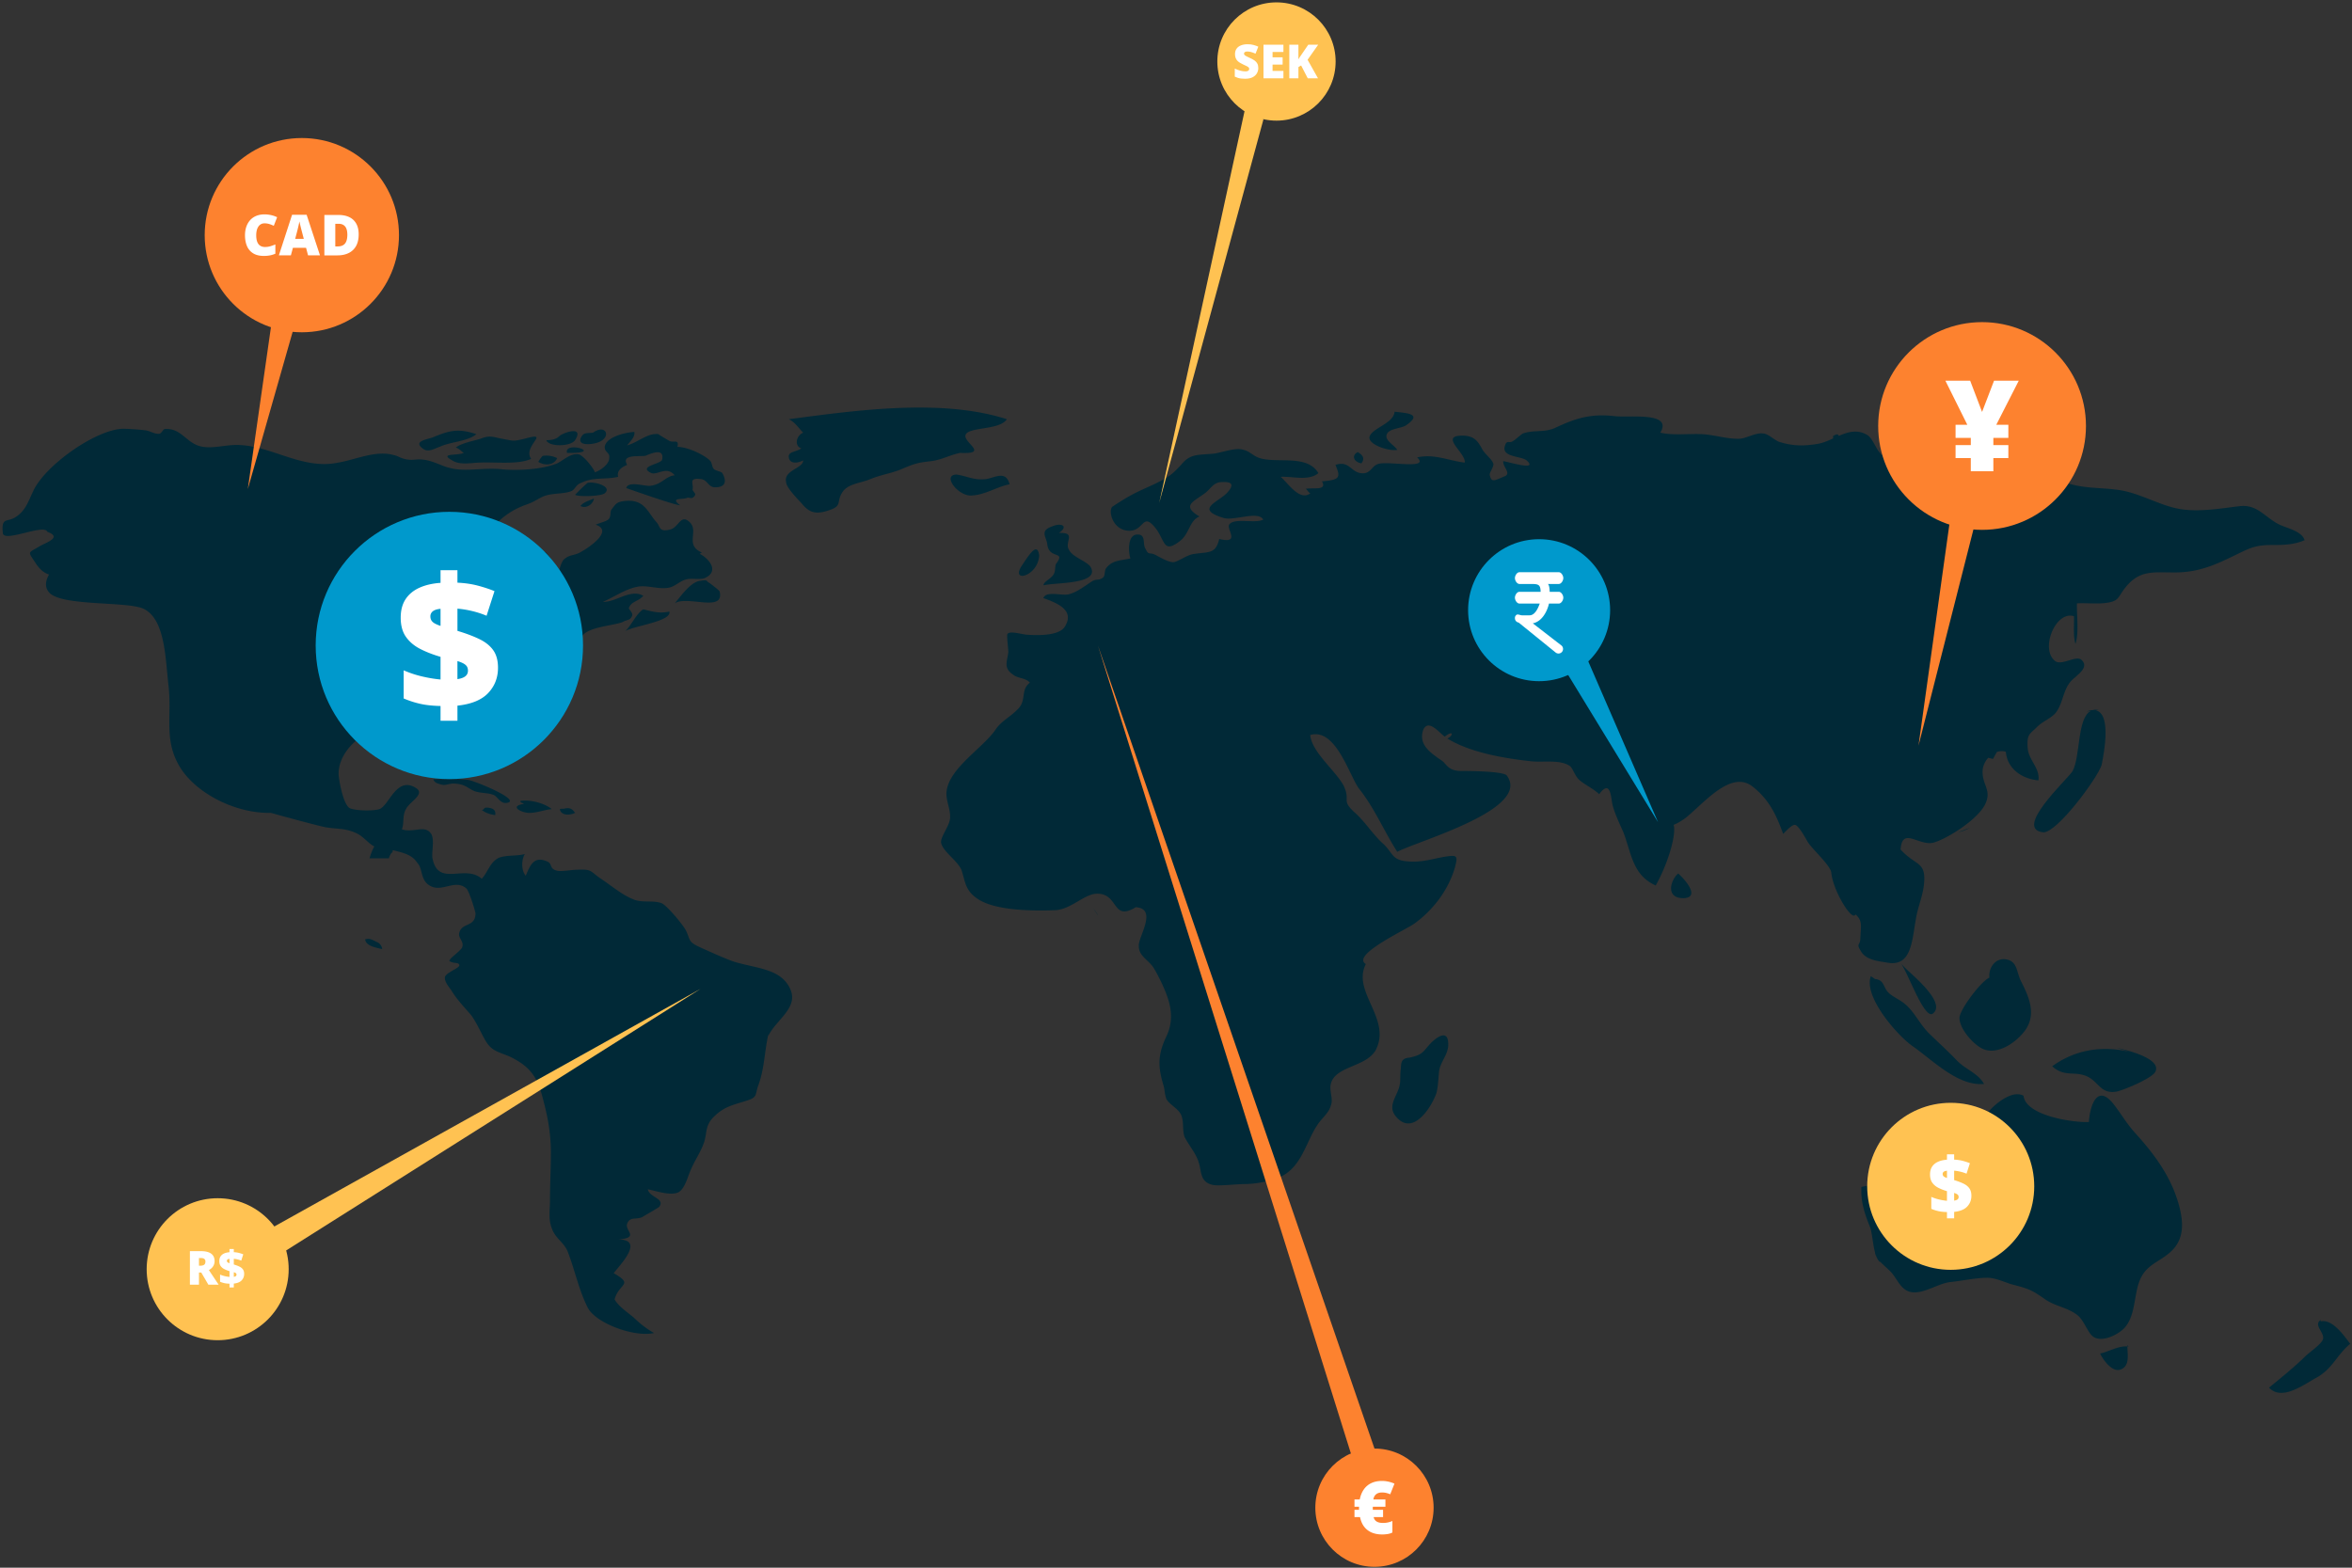 <svg xmlns="http://www.w3.org/2000/svg" width="600" height="400"><rect width="100%" height="100%" fill="#333333" stroke="none"/><circle fill="#FD822F" cx="77" cy="60" r="24.782"/><g fill="#012937"><path d="M278.912 231.785l1.17 1.756-.002-.064c-.382-.626-.768-1.204-1.168-1.692zM365.313 265.841c-2.288 2.292-2.06 3.247-5.723 4.01-2.519.192-2.061 1.721-2.288 3.249-.23 2.29.228 3.246-.916 5.729-.918 2.101-2.062 4.011-.231 6.111 4.352 5.153 9.158-2.675 10.304-6.111.458-1.91.458-3.82.687-5.729.458-2.293 2.06-3.82 2.289-6.112.228-3.629-1.602-3.438-4.122-1.147zM246.323 110.97c.688-2.101 8.7-1.146 10.532-4.01-16.713-5.348-38.232-2.291-55.632 0 1.603.764 2.519 2.292 3.664 3.438-1.832.763-2.289 3.438-.458 4.01-1.374.955-3.434.764-3.206 2.292.23 1.719 2.29 1.527 3.664.764 0 2.101-5.037 2.483-4.35 5.537 0 1.338 2.977 4.393 3.892 5.347 1.832 2.292 3.434 3.056 6.868 1.91 3.663-1.146 2.061-2.1 3.435-4.392 1.373-2.482 4.578-2.482 7.325-3.628 2.747-1.145 5.724-1.527 8.242-2.673 3.205-1.337 3.892-1.528 7.326-1.91 2.747-.381 4.578-1.527 7.325-2.1 7.556.38.687-2.676 1.373-4.585zM251.591 122.236c-3.206.382-4.809-.763-7.557-1.145-3.662 0 0 5.156 3.436 5.346 3.662 0 6.867-2.291 10.072-2.864-.916-3.628-3.663-1.718-5.951-1.337zM264.741 143.47a5.685 5.685 0 00.356-1.755c-.371-2.784-1.696-1.366-3.238.843-.362.518-.735 1.079-1.112 1.64-2.823 4.205 2.524 3.222 3.994-.728zM428.101 222.875c-1.832 1.526-3.435 6.302 1.374 6.302 4.58-.191 0-5.157-1.374-6.302zM356.443 114.79c-.687-1.146-2.977-2.292-2.748-3.629.23-1.909 3.663-1.718 5.038-2.672 4.12-2.865.457-3.057-2.977-3.438-.229 3.056-5.952 4.202-6.41 6.493-.229 1.909 4.808 3.627 7.097 3.246zM347.285 118.226c.917-1.146.457-2.1-.916-2.864-1.601.764-1.143 2.482.916 2.864zM181.049 148.78c-1.145-.573-.228-.955-2.518-.573-2.519.381-5.037 4.202-6.411 5.729 3.205-2.101 12.821 2.482 11.448-3.056-.228-.381-2.519-2.1-2.519-2.1zM164.108 155.465c-1.832 1.146-2.977 4.01-4.579 5.538 2.289-1.337 11.904-2.483 11.218-4.965-2.518.573-4.35 0-6.639-.573zM107.79 114.407c1.373 1.146 2.861.126 4.464-.446l-.114.064c2.747-1.337 7.097-1.337 9.386-3.246-4.578-1.527-6.867-.955-10.988.764-1.375.573-5.267.954-2.748 2.864zM118.321 115.553c-1.603.764-6.411 0-2.976 1.909 2.061 1.336 5.037.572 7.097.572 3.663-.19 9.844.574 13.049-.955-2.289-3.246 5.266-7.065-1.602-5.156-3.206.764-2.747.573-5.953 0-2.061-.381-2.977-.955-5.266 0-1.832.573-5.036 1.146-6.411 2.292.917.192 1.603 1.147 2.062 1.338zM146.708 112.307c2.29-3.629-2.518-2.101-3.892-1.147-.916.956-2.06 1.147-3.434 1.147.459 1.718 6.182 1.718 7.326 0zM151.974 113.07c4.351-1.146 2.747-5.156-.687-2.673-1.602.191-2.518-.191-3.205 1.527-.458 1.719 2.29 1.529 3.892 1.146zM142.129 116.89c-1.144-.573-2.518-.764-3.663-.573-.458.382-.916 1.146-1.145 1.527 1.833 1.146 4.123.764 4.808-.954zM144.648 115.553c10.073.191-.916-3.246 0 0zM96.342 240.445c-1.373-.574-1.831-1.147-3.205-.765.229 1.718 2.748 2.1 4.351 2.482 0-.573-.458-1.337-1.146-1.717zM129.767 204.733c2.291-.955-8.242-5.347-10.302-5.729-2.747-.382-6.18-.191-8.928-.191.229.765.915 1.145 2.06 1.337l-.286-.048c1.431.525 2.118-.334 3.948-.144 2.519.192 2.977 1.146 4.809 1.911 1.603.573 3.435.383 4.808.954 1.144.382 1.831 2.673 3.891 1.91zM124.044 206.069c-.687 0-.458.573-1.144.573.915.765 2.059 1.146 3.433 1.338.229-1.337-.686-1.911-2.289-1.911zM135.033 207.407c2.061 0 3.663-.765 5.724-.956-1.832-1.526-5.494-2.481-8.013-2.101 0 .574.458.383.916.765-3.893.573-.688 2.292 1.373 2.292zM144.19 206.261c-.458.19-.916 0-1.374.19.229 1.529 2.29 1.72 3.892.956-.687-.956-1.144-1.338-2.518-1.146zM149.915 123.191c-1.146.956-2.291 2.101-3.206 3.057.916.573 6.639.381 7.554-.383 2.061-1.719-2.517-3.056-4.348-2.674zM148.082 129.111c1.374.764 3.205-.381 3.435-1.909-1.374.573-2.748.955-3.435 1.909zM544.759 289.174c-2.374-2.61-3.599-4.95-5.629-7.508-4.174-5.256-5.979.499-6.25 4.608-3.365.25-16.094-1.434-16.673-6.695-2.927-1.616-7.49 2.269-9.032 4.219-2.494 3.152-4.615 5.225-7.985 7.604-3.801 2.686-7.927 4.499-11.563 7.001-3.646 2.508-8.346 3.583-12.773 4.447-.221 3.68.789 6.784 2.153 10.13.593 1.454.724 4.49 1.356 6.734l-.06-.108c.056.363.196.715.388 1.059.259.624.58 1.137 1.004 1.446l-.185-.331c1.078 1.205 2.589 2.312 3.393 3.395 1.347 1.815 2.26 3.947 4.423 4.46 3.135.746 7.086-2.18 10.186-2.51 3.058-.325 6.369-1.055 9.29-1.1 2.366-.038 4.725 1.266 6.886 1.813 3.958 1.005 4.846 1.463 8.037 3.688 2.525 1.763 5.518 2.024 8.096 3.929 1.824 1.348 2.725 4.584 4.143 5.594 2.195 1.568 6.361-.449 8.012-2.252 2.806-3.066 2.365-8.294 3.847-12.028 1.674-4.22 5.03-4.648 8.073-7.513 3.338-3.145 3.111-7.394 2.025-11.513-1.917-7.259-6.211-13.128-11.162-18.569zM541.006 349.427c2.341-.912 1.741-3.693 1.68-5.873-2.262-.206-4.837 1.376-6.947 1.796.839 1.74 3.136 4.908 5.267 4.077zM542.68 343.236c0 .104.003.21.006.317.114.01.229.021.341.041l-.347-.358zM592 337.148v-.356c-2 1.398 1.299 3.338.531 5.08-.551 1.247-3.304 3.082-4.464 4.217-2.83 2.777-6.101 5.394-9.226 7.975 3.265 3.486 8.825-.771 12.003-2.497 4.249-2.308 5.177-5.781 8.704-8.689-1.759-2.3-4.548-6.35-7.548-5.73zM478.303 249.79l-1.044-.715c-1.951 5.208 6.785 15.169 10.645 17.849 5.151 3.582 11.562 10.283 18.229 9.647-1.61-2.819-4.742-3.697-6.968-6.025-2.31-2.41-4.612-4.488-6.96-6.774-2.562-2.494-3.884-5.815-6.576-7.867-1.229-.938-2.866-1.639-3.853-2.606-1.465-1.441-.99-3.234-3.473-3.509zM499.86 259.815c.127 2.806 3.355 6.409 5.605 7.636 3.514 1.916 8.121-.865 10.715-3.983 3.524-4.241 1.563-8.851-.585-13.04-1.233-2.412-.876-5.162-3.861-5.649-2.618-.427-4.492 2.037-4.24 4.672-2.128.899-7.727 8.317-7.634 10.364zM523.525 272.06c3.099 2.824 5.495 1.188 8.713 2.507 3.063 1.258 3.565 4.664 7.655 3.964 1.566-.269 9.142-3.37 9.959-5.092 1.591-3.349-7.261-5.517-9.958-6.105l3.479 1.074c-7.188-1.717-14.085-.543-19.848 3.652zM268.53 146.87c-.457.765-2.518 1.719-2.288 2.483 2.747-.765 13.965-.191 12.133-4.392-.687-1.719-4.808-2.673-5.723-4.773-1.146-1.911 2.06-4.393-2.519-4.203 2.519-1.719.687-2.673-1.604-1.719-3.433 1.146-1.603 2.673-1.372 4.584.458 4.01 4.807 1.527 2.289 4.965-.457.574.001 2.101-.916 3.055z"/><path d="M186.773 245.219c-2.518-.956-5.494-2.292-8.013-3.438-3.435-1.525-2.518-1.909-3.891-4.584-.514-.855-1.817-2.549-3.146-4.042-1.044-1.173-2.103-2.221-2.808-2.641-2.289-.954-5.265 0-7.555-1.146-2.519-.956-5.495-3.438-7.785-4.967-.068-.045-.124-.085-.188-.127-2.97-1.993-2.188-2.542-6.222-2.355-1.373 0-4.121.573-5.266.191-1.832-.573-.915-1.718-2.289-2.291-3.435-1.528-4.35.955-5.495 3.629-1.145-1.338-1.145-4.011-.228-5.538-2.061.571-4.58.191-6.639.954-2.291 1.146-2.747 3.628-4.35 5.346-4.229-3.71-10.833 1.954-12.462-4.737a9.765 9.765 0 01-.13-.608c-.19-1.27.407-3.855-.043-5.461-.091-.326-.222-.615-.415-.841-1.602-2.102-4.349 0-7.326-.954.687-1.911 0-3.438 1.145-5.348.917-1.719 4.808-3.629 2.519-5.156-3.797-2.446-5.772 1.29-7.594 3.688-.595.783-1.173 1.424-1.793 1.659-.693.217-1.846.322-3.059.331-1.368.01-2.814-.106-3.771-.334-.437-.104-.775-.23-.953-.379-1.374-1.145-2.29-5.729-2.519-7.448-.687-3.819 1.832-8.02 5.495-10.502 3.205-2.101 4.808-1.337 8.243-1.337 2.975 0 5.036-1.146 8.241-1.146 3.433 0 6.182 0 7.783 2.865 1.146 2.1.23 4.965 2.748 6.492.688-.955 2.747-5.538 2.747-7.065.23-1.146-1.373-2.673-1.144-3.628.228-.955 2.518-2.101 3.434-2.864 2.518-1.911 5.952-3.248 8.47-5.348 1.603-1.145.917-.764 1.603-2.482.23-.956-.458-1.719.458-2.865 2.289 1.718 4.808-2.673 6.411-3.819 2.244-1.532 4.704-1.652 7.114-2.189l-.007.014c.148-.037.297-.075.448-.117.047-.088-.021-.146-.088-.205-.028-.066-.062-.134-.085-.198-.496-1.36.151-2.301 1.343-2.99 2.484-1.435 7.332-1.776 9.132-2.527.917-.573 1.831-.381 2.289-1.337.687-.955-.915-1.909-.686-2.291.686-1.718 2.289-1.528 3.663-3.057-3.205-1.909-7.098 1.719-10.303 1.529 2.748-1.146 5.724-3.248 8.701-3.82 2.519-.572 5.494.764 8.242.192 1.602-.383 2.747-1.719 4.35-2.101 1.374-.382 3.663.191 4.807-.382 3.664-1.718.917-4.965-1.373-6.11 0-.191.458-.191.458-.382-4.35-1.91-.687-5.347-2.976-7.639s-2.747.954-4.808 1.718c-3.205.955-2.748-.764-3.663-1.718-2.29-2.483-2.976-5.729-7.556-5.538-2.518.19-2.747.572-3.892 2.1-.687.764 0 1.719-.916 2.673-.687.573-2.518.955-3.206 1.337 4.58 1.527-1.602 5.729-3.662 6.875-1.833 1.145-2.977.573-4.58 2.1-.686.955-.916 2.292-1.373 3.437-2.06-1.336-1.145-2.673-2.06-4.01-1.374-2.1-1.145-1.146-3.435-2.292-2.059-.955-4.12-1.719-5.953-2.483-1.831-.764-3.662-2.674-5.494-2.483 2.06-2.673 5.037-4.964 8.929-6.301 3.204-1.146 3.434-2.292 6.868-2.673 1.374-.191 3.205-.191 4.579-.764.915-.381 1.144-1.719 2.519-2.101 2.975-1.527 6.181-.763 9.386-1.527-.458-1.528.915-2.482 2.289-3.055-1.603-2.674 2.747-2.101 4.58-2.292.687-.191 5.037-2.482 4.349.955-.229 1.146-6.41 1.718-2.747 3.437 1.602.573 3.892-1.911 5.952.573-2.29.191-3.205 2.292-6.181 2.673-1.373.192-5.723-1.336-6.18.574 0 0 12.361 4.392 13.736 4.392-2.747-2.1.687-1.337 1.831-1.91.229-.19 1.146.382 1.604-.19 1.145-.956-.458-1.337-.229-2.101.229-1.337-1.145-2.865 2.061-2.483 1.831.192 1.831 2.101 3.664 2.101 3.434 0 2.518-2.482 1.832-3.628-.229-.382-1.604-.573-2.061-.955-.686-.573-.458-1.72-1.145-2.292-1.603-1.528-5.724-3.438-8.242-3.438.458-2.101-.916-.955-2.06-1.528 0 0-2.977-1.718-2.748-1.718-2.747-.382-5.266 2.101-8.013 2.864.687-.955 2.061-2.1 1.832-3.437-2.976.191-7.326 1.527-7.556 3.819 0 1.528 1.375 1.337 1.146 2.865 0 1.528-2.061 3.056-3.663 3.629-.229-.956-2.977-4.393-4.122-4.584-2.06-.381-3.892 1.528-5.495 2.292-3.663 1.528-9.843 1.91-13.965 1.528-4.807-.573-9.386.764-13.506-.382-1.832-.382-4.351-1.91-6.868-2.1-1.145-.192-2.519.19-3.664 0-1.832-.192-2.519-.955-3.663-1.146-4.579-1.336-9.615 1.146-14.195 1.91-9.3 1.937-17.141-4.504-25.974-4.504-2.814 0-6.167.971-8.885.411-3.948-.813-5.055-4.799-9.4-4.467-.389.031-.83 1.181-1.433 1.212-1.261.067-2.297-.75-3.492-.892-1.701-.2-3.656-.34-5.335-.391-6.679-.199-20.06 9.058-23.243 15.82-1.364 2.899-2.033 5.114-4.518 6.704-2.217 1.418-3.702-.099-3.266 4.107.259 2.497 10.589-2.492 11.347-.343 3.944 1.434-.336 2.711-1.96 3.686-3.105 1.864-3.05 1.169-1.028 4.3 1.065 1.649 2.195 2.519 3.421 2.911-.882 1.616-1.173 3.153.007 4.551 3.066 3.634 20.131 2.197 24.208 4.236 2.106 1.054 3.399 3.192 4.242 5.822 1.336 4.165 1.541 9.567 2.039 13.873.88 7.619-1.228 13.576 2.73 20.365 1.305 2.238 3.275 4.308 5.648 6.077 4.916 3.662 11.575 6.03 17.72 5.892 4.151 1.152 10.046 2.773 13.74 3.631 3.205.572 5.036.19 8.013 1.526.064.031.121.06.185.09 1.747.839 3.095 2.711 4.458 3.314-.697 1.174-1.225 3.033-1.225 3.033h4.938s.343-1.266.9-1.531c.039.01.078-.557.116-.547 2.494.641 4.837 1.083 6.195 3.186.327.39.547.685.719 1.146.67 1.797.577 3.878 2.945 4.941 2.975 1.336 6.18-1.948 8.928.536.688.764 2.061 5.138 2.29 6.282 0 3.628-3.434 2.284-4.12 4.958-.281.819.298 1.494.631 2.247.209.474.321.973.055 1.563-.457.955-3.434 2.863-3.204 3.438 1.144.764 2.518.19 2.518 1.143-.145.483-1.387 1.044-2.397 1.679-.588.371-1.098.767-1.267 1.188-.228 1.146.917 2.482 1.604 3.438 1.374 2.291 3.205 4.2 5.037 6.301 1.373 1.91 2.29 4.011 3.434 6.111 1.603 2.866 2.747 3.055 6.181 4.393 6.181 2.863 7.555 6.111 8.928 11.647 1.146 4.393 1.832 8.404 1.832 12.986 0 4.012-.229 8.019-.229 12.221 0 2.293-.458 4.775.458 7.067.916 2.673 3.205 3.626 4.12 6.109 1.832 4.776 2.748 9.548 5.038 14.131 2.059 4.011 11.904 7.641 16.941 6.493-2.061-1.146-3.664-2.482-5.266-4.011-1.603-1.336-3.891-2.865-4.808-4.584 1.145-4.2 5.037-3.627-.229-6.682 1.603-2.101 8.013-8.593 1.145-8.593 5.608-.432 1.602-2.292 2.289-4.011.687-1.909 2.29-.955 3.892-1.719.229-.19 4.35-2.484 4.35-2.676 1.375-2.099-2.518-2.29-2.976-4.39.335.062.716.15 1.122.249 2.091.507 4.936 1.313 6.662.516 1.692-.883 2.407-4.043 3.228-5.874.068-.151.137-.297.207-.429.915-2.101 2.518-4.395 3.205-6.684.686-2.292.229-3.82 2.061-5.92 2.747-2.864 4.807-3.246 8.47-4.392 3.205-.958 2.323-1.528 3.239-4.011 1.604-4.393 1.554-8.594 2.554-12.985v.381c2-4.199 7.978-7.256 5.46-12.222-2.525-5.152-8.969-4.962-14.693-6.87zm-56.498-83.989c.291-.109.598-.564.889-.676.019-.007.045-.187.064-.194.275-.106.551-.303.82-.415.057-.024.116-.091.173-.115.257-.11.512-.245.758-.362-.246.118-.5.22-.757.33-.057.024-.115.043-.172.067-.269.112-.544.219-.819.326-.019.008-.042.014-.062.021-.291.112-.593.91-.883 1.02-.073.026-.166.77-.238.77h-.017c.071-.002.172-.746.244-.772zm-2.556.34c-.042-.116-.064-.238-.093-.364-.005-.023.017-.047.012-.07-.012-.055-.012-.11-.012-.167 0 .056.001.111.014.167.005.023-.019.047-.013.07.028.126.051.248.092.364zm-12.265 2.211a4.931 4.931 0 001.494-.296c.186-.071.362-.158.532-.257.032-.019.06-.042.091-.062.135-.085.269-.172.395-.273.019-.015.036-.034.055-.049.104-.085.196-.19.294-.285l.109-.105c1.379-1.388 2.285-3.579 3.802-4.805.237-.192.49-.36.762-.498.3-.151.626-.263.979-.33.911.307 1.917.807 3.074 1.591v.001c.093.118.167.24.233.363l-.009-.044a5.114 5.114 0 01.01.045c.347.651-.284 1.369-.284 2.017 0-.648-.993-1.366-.993-2.017v.009c0 .117.669.241.686.361-.015-.101.295-.204.278-.303.027.158.203.323.223.486.032.241.143.483.169.726.014.121.067.242.082.362-.013-.106-.004-.215-.017-.322.024.236.056.474.091.699-.008-.051-.006-.097-.014-.146l-.001-.031c-.081-.577-.116.043-.223-.547-.066-.123-.116.93-.209.93h-.012c-1.157-1-2.169-2.579-3.08-2.885-.354.067-.682-.468-.982-.317-2.177 1.098-3.112 3.849-4.968 5.37-.019.015-.037-.128-.056-.113-.126.101-.26.107-.396.192-.031.02-.06.003-.091.021-.169.099-.346.166-.532.237a4.937 4.937 0 01-1.494.286c-.902.024-1.603-.298-1.553-1.082-.048.782.652 1.095 1.555 1.071zM587.913 137.834c-.791-2.518-4.968-3.085-7.052-4.3-3.458-2.017-5.27-4.898-9.606-4.375-4.653.56-9.462 1.41-14.257.852-5.438-.633-10.687-4.104-16.319-4.961-4.87-.742-9.681-.276-14.311-2.162-2.415-.984-3.022-2.181-5.882-.923-2.188.961-3.459 3.491-5.572 4.351-6.239 2.536-7.883-5.513-13.271-4.885-2.43.283-3.418 3.151-5.942 3.134-.938-.005-3.835-1.63-4.881-2.076-2.48-1.057-2.47-1.978-4.494-3.534-1.919-1.474-4.449-1.423-6.306-2.939-1.386-1.131-2.218-4.119-3.616-4.983-2.533-1.565-4.96-.84-7.35.197-.125-.614-.674-.429-1.444.023l.022.616c-1.342.611-2.678 1.197-4.018 1.4-3.435.572-6.41.572-9.845-.573-1.373-.573-2.747-2.1-4.122-2.1-1.829-.191-3.89 1.145-5.721 1.336-2.979.191-6.411-.955-9.616-1.146-3.434-.19-7.327.382-10.761-.381 3.205-5.348-7.555-3.82-11.445-4.202-6.411-.764-10.303.572-15.568 3.055-2.748 1.146-5.266.382-8.014 1.337-.458.19-2.06 1.718-2.518 1.909-.916.764-1.603-.382-2.061 1.146-1.144 3.056 4.12 2.672 5.494 3.82 2.977 2.672-3.892.572-5.952.19-.229 1.337 2.061 3.055.458 3.819-2.748 1.146-3.435 1.719-3.891-.19-.23-.573.915-1.91.915-2.864-.229-1.145-2.062-2.482-2.748-3.628-1.145-2.101-2.062-3.82-5.723-3.628-5.031.263 1.602 4.583 1.144 6.875-4.35-.572-7.784-2.292-12.134-1.336 3.346 3.162-7.207.891-9.873 1.652-.071.02-.14.042-.199.066-1.604.573-1.831 2.674-4.351 2.291-2.518-.381-2.976-3.245-6.41-2.1 1.373 3.246 1.144 3.82-3.434 4.201 1.373 2.482-2.29 1.528-4.121 1.91.458.382.687.956 1.145 1.146-2.747 2.101-5.724-2.674-7.556-4.201 2.978-.192 7.098 1.145 9.617-.956-2.748-4.582-9.617-2.673-14.196-3.628-2.746-.572-2.975-2.1-5.721-2.482-2.063-.191-5.037.955-6.871 1.146-4.12.382-5.951 0-8.24 2.864-1.831 1.91-2.518 2.673-5.036 4.01-4.351 2.291-6.372 2.546-12.325 6.557-1.374.572-.382 6.047 3.968 6.237 4.121.191 3.435-5.156 7.098-.381 2.289 3.246 1.831 6.302 6.182 2.864 2.288-1.91 2.288-5.156 4.807-6.11-4.807-2.865-1.373-3.819 1.603-6.111 1.373-1.146 2.061-2.674 4.122-2.674 3.205-.191 2.748 1.146 1.373 2.674-2.288 2.482-8.471 4.201-.915 6.493 2.747.764 8.699-1.91 10.072.382-1.831 1.146-7.555-.572-8.699 1.337-.687 1.146 2.977 4.965-2.519 3.628-.916 3.82-2.519 3.247-6.41 3.82-1.831.19-3.892 1.91-5.266 2.101-.563 0-1.202-.196-1.841-.463-.918-.384-1.833-.918-2.509-1.256-2.061-1.146-1.831.382-2.977-2.1-.458-1.147.229-3.247-1.831-3.247-2.747 0-2.29 4.774-1.832 6.111-.842.192-1.633.299-2.373.434-1.471.269-2.741.65-3.807 2.048-.355.443-.301 1.226-.469 1.825-.05.176-.115.337-.219.467-1.145.956-1.603.382-2.748.956-.533.333-1.09.717-1.663 1.106-1.392.944-2.896 1.924-4.519 2.33-1.831.382-5.723-.955-6.41.955 3.893 1.337 8.013 3.247 5.495 7.257-.44.734-1.259 1.231-2.264 1.564-2.13.706-5.101.666-7.123.536-1.373 0-4.579-1.146-5.266-.191-.103.171-.067.954.003 1.835.087 1.088.226 2.326.226 2.748-.229 2.292-1.373 4.01 1.146 5.729.228.19.47.336.718.457 1.247.606 2.679.529 3.632 1.644-2.519 1.909-.686 4.583-3.204 6.874-2.062 2.101-4.122 2.865-5.724 5.347-3.435 4.774-12.135 9.929-12.364 16.042 0 2.291 1.146 4.201.916 6.492a4.47 4.47 0 01-.215.888c-.585 1.742-2.074 3.733-2.074 5.032.141 1.405 1.744 2.882 3.175 4.387.902.949 1.737 1.909 2.092 2.87.915 2.864.915 5.155 4.121 7.256 4.044 2.7 12.016 3.014 17.608 2.919.737-.013 1.438-.031 2.079-.054 1.2-.053 2.33-.431 3.41-.935 2.79-1.302 5.245-3.466 7.693-3.269.038.003.077-.001.115.003 5.035.381 3.434 7.063 9.386 3.438 5.724.381.543 7.63.772 9.921 0 .044.006.084.008.127.081 2.568 2.532 3.349 3.885 5.602 1.144 1.91 2.518 4.773 3.205 6.686 1.374 3.626 1.603 7.064 0 10.501-2.291 4.774-2.291 7.83-.688 12.985.229 1.146.229 2.102.688 3.247.916 1.338 2.519 2.101 3.434 3.437 1.146 1.721.457 4.203 1.146 6.11.098.196.206.387.313.577 1.143 2.043 2.722 3.838 3.35 6.108.687 2.101.229 4.774 3.434 5.537 1.374.381 6.183-.192 8.014-.192 3.205 0 7.097-.762 9.843-2.099 2.143-1.138 3.579-2.934 4.736-4.929 1.563-2.694 2.615-5.753 4.193-8.058.916-1.527 2.977-3.056 3.435-4.964.687-1.719-.458-3.629 0-5.537 1.145-4.585 8.929-4.203 11.447-8.593 2.4-4.675-.094-8.96-1.87-13.12-1.272-2.979-2.177-5.894-.648-8.842-1.779-1.047.222-2.972 3.113-4.899 3.436-2.29 8.13-4.584 9.248-5.413 5.038-3.629 8.701-8.784 10.303-14.133.917-3.436.687-3.436-2.975-2.864-2.979.572-5.496 1.338-8.472 1.146-4.579-.191-4.121-1.909-6.64-4.392-1.82-1.52-3.786-4.246-5.668-6.355a20.501 20.501 0 00-1.431-1.475c-4.119-3.628-1.143-3.056-3.204-7.257-2.288-4.01-8.012-8.402-8.47-12.794 6.41-1.91 9.844 9.929 12.361 13.558 2.28 2.852 3.999 5.879 5.661 8.92 1.343 2.457 2.649 4.924 4.185 7.313 2.059-1.072 7.392-2.869 12.923-5.148 9.234-3.806 19.017-8.955 15.008-14.329-.917-1.146-10.509-1.146-11.676-1.146-3.264 0-3.777-1.862-4.808-2.578-2.034-1.414-4.357-2.922-4.967-5.104-.232-.832-.224-1.759.158-2.821 1.242-2.764 3.797.41 5.459 1.748 2.303-1.803 2.281-.274.684.466 5.355 3.316 13.213 4.849 19.953 5.65.465.055.925.107 1.377.156 3.206.382 7.555-.573 10.074 1.337.687.764 1.144 2.292 2.06 3.246 1.373 1.337 3.663 2.292 5.265 3.819 2.978-4.01 2.978.956 3.435 2.864.687 2.484 1.832 4.774 2.747 6.876 2.062 5.347 2.29 10.886 8.242 13.558 2.232-4.011 4.058-8.98 4.579-12.604.687-4.773-1.604-1.334 2.977-4.582 4.025-3.189 9.82-10.214 14.896-9.14a5.286 5.286 0 012.045.929 19.053 19.053 0 013.309 3.165c2.294 2.789 3.561 5.922 4.704 9.059.458-.383 2.062-2.294 2.977-2.294s2.746 3.438 3.205 4.202c.915 1.719 5.87 6.066 6.099 7.978.284 3.09 2.554 7.656 4.282 9.793.196.242.385.451.563.626.615.6 1.104.762 1.317.249 1.859 1.573 1.377 2.863 1.249 6.135-.079 2.058-1.19 1.073.228 3.387.475.771 1.176 1.295 1.973 1.669 1.479.696 3.292.87 4.615 1.11 6.346 1.151 6.311-5.586 7.442-11.642.548-2.93 1.724-5.534 1.992-8.535.409-4.554-1.172-4.675-3.79-6.666a17.803 17.803 0 01-2.199-2.008c.017-.229.041-.464.076-.706.704-4.908 4.855.021 8.521-1.113 1.312-.405 3.152-1.303 5.05-2.466 3.271-2.004 6.714-4.799 7.921-7.25 1.79-3.633-.791-4.912-.641-8.532.049-1.158.534-2.266 1.263-3.146.058-.07.12-.136.182-.204l1.211.303c.319-.598.643-1.19.972-1.771.753-.254 1.546-.304 2.305-.06.394 4.69 4.601 7.004 8.315 7.294.398-3.241-2.499-5.054-2.745-8.262-.282-3.667.614-3.544 2.356-5.342.13-.134.271-.252.411-.374 1.57-1.371 3.665-2.054 4.718-3.726 1.518-2.407 1.605-5.14 3.309-7.326 1.236-1.587 5.271-3.651 2.884-5.743-1.365-1.195-5.069 1.618-6.711.306-3.87-3.096.184-12.937 4.843-11.404.053 2.286-.237 5.067.376 7.034.911-2.715.302-7.146.374-10.329 2.307-.138 4.697.175 7.004-.063 3.725-.385 3.367-1.386 5.144-3.704 3.681-4.804 7.186-4.117 12.723-4.117 6.21 0 10.367-1.9 15.905-4.61 3.415-1.672 4.958-2.394 8.85-2.39 2.972.001 5.645-.032 8.458-1.228z"/><path d="M502.57 211.202l-3.069 1.15c.939-.175 1.951-.535 3.069-1.15zM493.119 258.594c1.557-1.272.61-3.404-1.071-5.536-2.224-2.823-5.734-5.648-6.438-6.489l-.696-.716c.706.746 1.971 3.736 3.355 6.653 1.712 3.609 3.607 7.104 4.85 6.088zM528.715 196.768c-1.561 2.341-15.217 14.826-7.413 15.606 3.511 0 13.655-13.656 14.825-17.167.671-3.351 2.486-13.023-1.461-13.961l.682-.085c-.537-.107-1.01-.098-1.431.008-.492.015-1.052.134-1.69.382l1.079-.135c-3.448 1.904-2.577 11.658-4.591 15.352z"/></g><circle fill="#FD822F" cx="505.632" cy="108.693" r="26.501"/><circle fill="#FFC252" cx="497.632" cy="302.692" r="21.306"/><circle fill="#09C" cx="392.632" cy="155.692" r="18.114"/><circle fill="#09C" cx="114.631" cy="164.693" r="34.101"/><path fill="#FFF" d="M112.383 183.902v-3.762c-2.034-.046-3.78-.236-5.242-.572a24.418 24.418 0 01-4.162-1.354v-7.18a26.44 26.44 0 004.736 1.57c1.674.39 3.23.646 4.668.769v-5.78c-1.941-.565-3.678-1.242-5.207-2.029s-2.737-1.812-3.624-3.074c-.888-1.261-1.33-2.894-1.33-4.896 0-1.896.42-3.475 1.261-4.737.842-1.261 2.027-2.232 3.556-2.913 1.529-.68 3.311-1.089 5.345-1.227v-3.234h4.312v3.188c1.912.092 3.647.344 5.207.757s2.975.88 4.244 1.399l-2.019 6.285a23.616 23.616 0 00-3.647-1.193 25.184 25.184 0 00-3.785-.619v5.666c2.188.656 4.049 1.356 5.586 2.099 1.537.741 2.714 1.683 3.532 2.82.818 1.14 1.228 2.635 1.228 4.485 0 2.538-.834 4.69-2.501 6.456-1.666 1.767-4.281 2.841-7.845 3.223v3.854h-4.313zm0-24.199v-4.357c-.566.046-1.04.149-1.422.31-.383.16-.673.379-.872.653a1.602 1.602 0 00-.298.964c0 .382.083.719.252 1.01.169.29.443.546.825.769.383.219.888.438 1.515.651zm4.312 13.58c.918-.139 1.595-.386 2.031-.746.436-.359.652-.829.652-1.411 0-.396-.08-.737-.24-1.021-.16-.282-.436-.539-.825-.769-.391-.229-.93-.45-1.618-.665v4.612zM496.677 310.857v-1.599c-.865-.02-1.607-.101-2.229-.244a10.44 10.44 0 01-1.77-.575v-3.052c.631.28 1.302.504 2.014.67s1.373.272 1.984.325v-2.457a12.386 12.386 0 01-2.214-.861c-.649-.335-1.163-.771-1.54-1.307s-.565-1.231-.565-2.083c0-.806.179-1.476.536-2.012s.861-.948 1.512-1.238c.649-.289 1.406-.465 2.271-.522v-1.375h1.832v1.355c.813.039 1.551.146 2.214.321s1.264.374 1.804.595l-.858 2.671a10.185 10.185 0 00-1.55-.507 10.72 10.72 0 00-1.609-.263v2.408c.93.279 1.722.578 2.374.894.653.315 1.154.715 1.502 1.199s.521 1.118.521 1.904c0 1.079-.354 1.995-1.063 2.746-.709.751-1.82 1.205-3.335 1.368v1.638h-1.831zm0-10.285v-1.853c-.241.02-.442.064-.604.133a.844.844 0 00-.371.276.684.684 0 00-.126.409c0 .163.035.306.106.43a.938.938 0 00.352.328c.161.095.376.185.643.277zm1.832 5.772c.391-.059.678-.163.863-.315s.278-.354.278-.602c0-.169-.034-.312-.103-.432s-.186-.231-.352-.328a3.31 3.31 0 00-.688-.283v1.96zM505.632 105.104l3.051-7.966h6.307l-5.738 11.254h3.084v3.334h-3.826v1.85h3.826v3.303h-3.826v3.367h-5.754v-3.367h-3.887v-3.303h3.887v-1.85h-3.887v-3.334h3.004l-5.598-11.254h6.322l3.035 7.966z"/><circle fill="#FFC252" cx="325.632" cy="15.693" r="15.088"/><g fill="#FFF"><path d="M320.994 17.377c0 .465-.117.905-.352 1.321s-.599.753-1.093 1.011-1.132.387-1.913.387c-.391 0-.733-.018-1.028-.053s-.569-.093-.823-.173-.518-.185-.791-.313v-2.063c.465.234.934.413 1.406.536s.9.185 1.283.185c.23 0 .419-.027.565-.082s.255-.13.325-.226.105-.206.105-.331c0-.148-.052-.274-.155-.378s-.269-.212-.495-.325-.525-.254-.896-.422c-.316-.148-.603-.301-.858-.457s-.475-.335-.656-.536-.321-.437-.419-.706-.146-.588-.146-.955c0-.551.136-1.013.407-1.386s.65-.653 1.137-.841 1.048-.281 1.685-.281c.559 0 1.062.063 1.509.188s.849.268 1.204.428l-.709 1.787c-.367-.168-.729-.302-1.084-.401s-.686-.149-.99-.149c-.199 0-.362.024-.489.073s-.221.114-.281.196-.091.176-.091.281c0 .133.052.252.155.357s.277.22.521.343.577.282.999.478c.418.188.773.39 1.066.606s.517.477.671.779.231.677.231 1.122zM327.404 19.979h-5.086v-8.566h5.086v1.857h-2.771v1.348h2.566v1.857h-2.566v1.617h2.771v1.887zM336.223 19.979h-2.613l-1.693-3.275-.686.41v2.865h-2.326v-8.566h2.326v3.721c.098-.188.21-.375.337-.563s.251-.365.372-.533l1.799-2.625h2.531l-2.701 3.838 2.654 4.728z"/></g><path fill="#FFF" d="M395.153 154h2.492c.64 0 1.158-.861 1.158-1.5s-.519-1.5-1.158-1.5h-2.318c-.013-1-.193-2-.544-2h2.862c.64 0 1.158-.861 1.158-1.5s-.519-1.5-1.158-1.5h-10.027c-.64 0-1.158.861-1.158 1.5s.519 1.5 1.158 1.5h2.57c2.15 0 2.801 0 2.826 2h-5.396c-.64 0-1.158.861-1.158 1.5s.519 1.5 1.158 1.5h5.172c-.355 1-1.158 3-2.602 3h-1.941c-.49 0-1.15-.464-1.527 0-.203.25-.284.44-.252.736-.002.023-.008-.013-.008.011 0 .571.416 1.013.961 1.107l9.432 7.642c.215.174.473.252.729.252.336 0 .67-.15.898-.432a1.16 1.16 0 00-.168-1.63l-7.291-5.642c2.339-.441 3.677-3.044 4.132-5.044z"/><path fill="#FFC252" d="M317.994 26.026l-22.262 102.252 26.586-97.866"/><path fill="#FD822F" d="M365.72 384.693c0-8.334-6.755-15.09-15.089-15.09-8.332 0-15.088 6.756-15.088 15.09 0 8.331 6.756 15.088 15.088 15.088 8.334 0 15.089-6.757 15.089-15.088z"/><path fill="#FFF" d="M352.561 377.865c.553 0 1.102.063 1.65.187s1.055.292 1.521.504l-1.082 2.717a6.16 6.16 0 00-1.025-.346 4.65 4.65 0 00-1.064-.118c-.338 0-.636.043-.894.127a1.89 1.89 0 00-.658.364 1.799 1.799 0 00-.437.563c-.109.218-.182.46-.218.726h3.071v1.863h-3.207a1.156 1.156 0 00-.015.158 5.39 5.39 0 000 .45c.003.067.008.124.015.173h2.607v1.862h-2.398c.066.332.201.61.403.831.203.221.47.386.8.495.33.108.717.163 1.158.163a5.852 5.852 0 002.416-.5v2.936c-.32.175-.703.302-1.148.382a8.804 8.804 0 01-1.496.117c-.98 0-1.855-.162-2.624-.486a4.694 4.694 0 01-1.917-1.467c-.508-.654-.865-1.478-1.072-2.471h-1.417v-1.862h1.172a3.922 3.922 0 01-.019-.391c0-.073.004-.154.01-.246a7.85 7.85 0 00.009-.145h-1.172v-1.863h1.345c.193-.98.535-1.823 1.021-2.529a4.841 4.841 0 011.899-1.626c.779-.378 1.701-.568 2.766-.568z"/><path fill="#FD822F" d="M280.082 164.692l65.448 209.085 5.101-4.173z"/><path fill="#09C" d="M422.966 209.777l-24.162-39.586 5.495-3.448z"/><g><circle fill="#FFC252" cx="55.529" cy="323.845" r="18.114"/><g fill="#FFF"><path d="M51.249 319.234c.777 0 1.424.095 1.939.284s.903.472 1.163.847.39.842.39 1.4c0 .348-.059.664-.176.949s-.284.54-.501.765-.476.421-.776.589l2.496 3.732h-2.625l-1.816-3.117h-.586v3.117h-2.314v-8.566h2.806zm-.035 1.752h-.457v1.957h.434c.355 0 .646-.078.873-.234s.34-.436.34-.838c0-.277-.094-.494-.281-.65s-.491-.235-.909-.235zM58.544 328.498v-.961c-.52-.012-.966-.061-1.339-.146s-.728-.201-1.063-.346v-1.834c.379.168.782.302 1.21.401s.825.165 1.192.196v-1.477c-.496-.145-.939-.317-1.33-.519s-.699-.463-.926-.785-.34-.739-.34-1.251c0-.484.107-.888.322-1.21s.518-.57.908-.744.846-.278 1.365-.313v-.826h1.102v.814c.488.023.932.088 1.33.193s.76.225 1.084.357l-.516 1.605a6.45 6.45 0 00-1.899-.463v1.447c.559.168 1.034.347 1.427.536s.693.43.902.721.313.673.313 1.146c0 .648-.213 1.198-.639 1.649s-1.094.726-2.004.823v.984h-1.099zm0-6.182v-1.113c-.145.012-.266.038-.363.079s-.172.097-.223.167-.076.152-.076.246c0 .098.021.184.064.258s.113.14.211.196.227.113.387.167zm1.102 3.469c.234-.035.407-.099.519-.19s.167-.212.167-.36c0-.102-.021-.188-.062-.261s-.111-.138-.211-.196-.237-.115-.413-.17v1.177z"/></g><path fill="#FFC252" d="M178.702 252.313L66.317 314.979l4.2 5.645z"/></g><g fill="#FFF"><path d="M67.473 56.984c-.329 0-.623.069-.881.208-.258.139-.48.34-.664.602a2.94 2.94 0 00-.42.963 5.303 5.303 0 00-.145 1.288c0 .649.083 1.196.248 1.637.164.442.415.776.751 1.002.334.224.757.337 1.265.337.462 0 .905-.063 1.33-.19.425-.127.854-.28 1.288-.458v2.355a6.307 6.307 0 01-1.4.438 8.285 8.285 0 01-1.52.133c-1.119 0-2.036-.221-2.748-.666a3.936 3.936 0 01-1.573-1.851c-.336-.791-.505-1.708-.505-2.752 0-.78.11-1.494.328-2.144.22-.649.54-1.213.963-1.691a4.293 4.293 0 011.57-1.107c.623-.26 1.336-.39 2.141-.39.498 0 1.025.057 1.578.172a6.99 6.99 0 011.618.553l-.853 2.194a8.965 8.965 0 00-1.144-.452 4.096 4.096 0 00-1.227-.181zM78.584 65.159l-.508-1.932h-3.352l-.522 1.932h-3.061l3.365-10.355h3.717l3.408 10.355h-3.047zm-1.087-4.216l-.444-1.694c-.048-.184-.115-.447-.206-.788a54.517 54.517 0 01-.263-1.057 29.693 29.693 0 01-.203-.9c-.042.236-.102.525-.178.872-.079.345-.158.687-.24 1.025s-.154.621-.215.847l-.445 1.694h2.194zM91.5 59.785c0 1.198-.224 2.196-.669 2.991a4.289 4.289 0 01-1.889 1.788c-.811.397-1.763.596-2.86.596h-3.335V54.847h3.569c1.109 0 2.051.191 2.821.571a3.933 3.933 0 011.759 1.674c.403.731.604 1.631.604 2.693zm-2.892.099c0-.625-.084-1.144-.251-1.556-.167-.411-.417-.72-.751-.923-.334-.206-.754-.308-1.262-.308h-.811v5.777h.619c.847 0 1.468-.245 1.863-.737.396-.491.593-1.242.593-2.253z"/></g><path fill="#FD822F" d="M69.663 79.666l-6.45 45.134 13.223-46.383zM489.412 190.26l8.498-60.906 6.66 1.237z"/></svg>